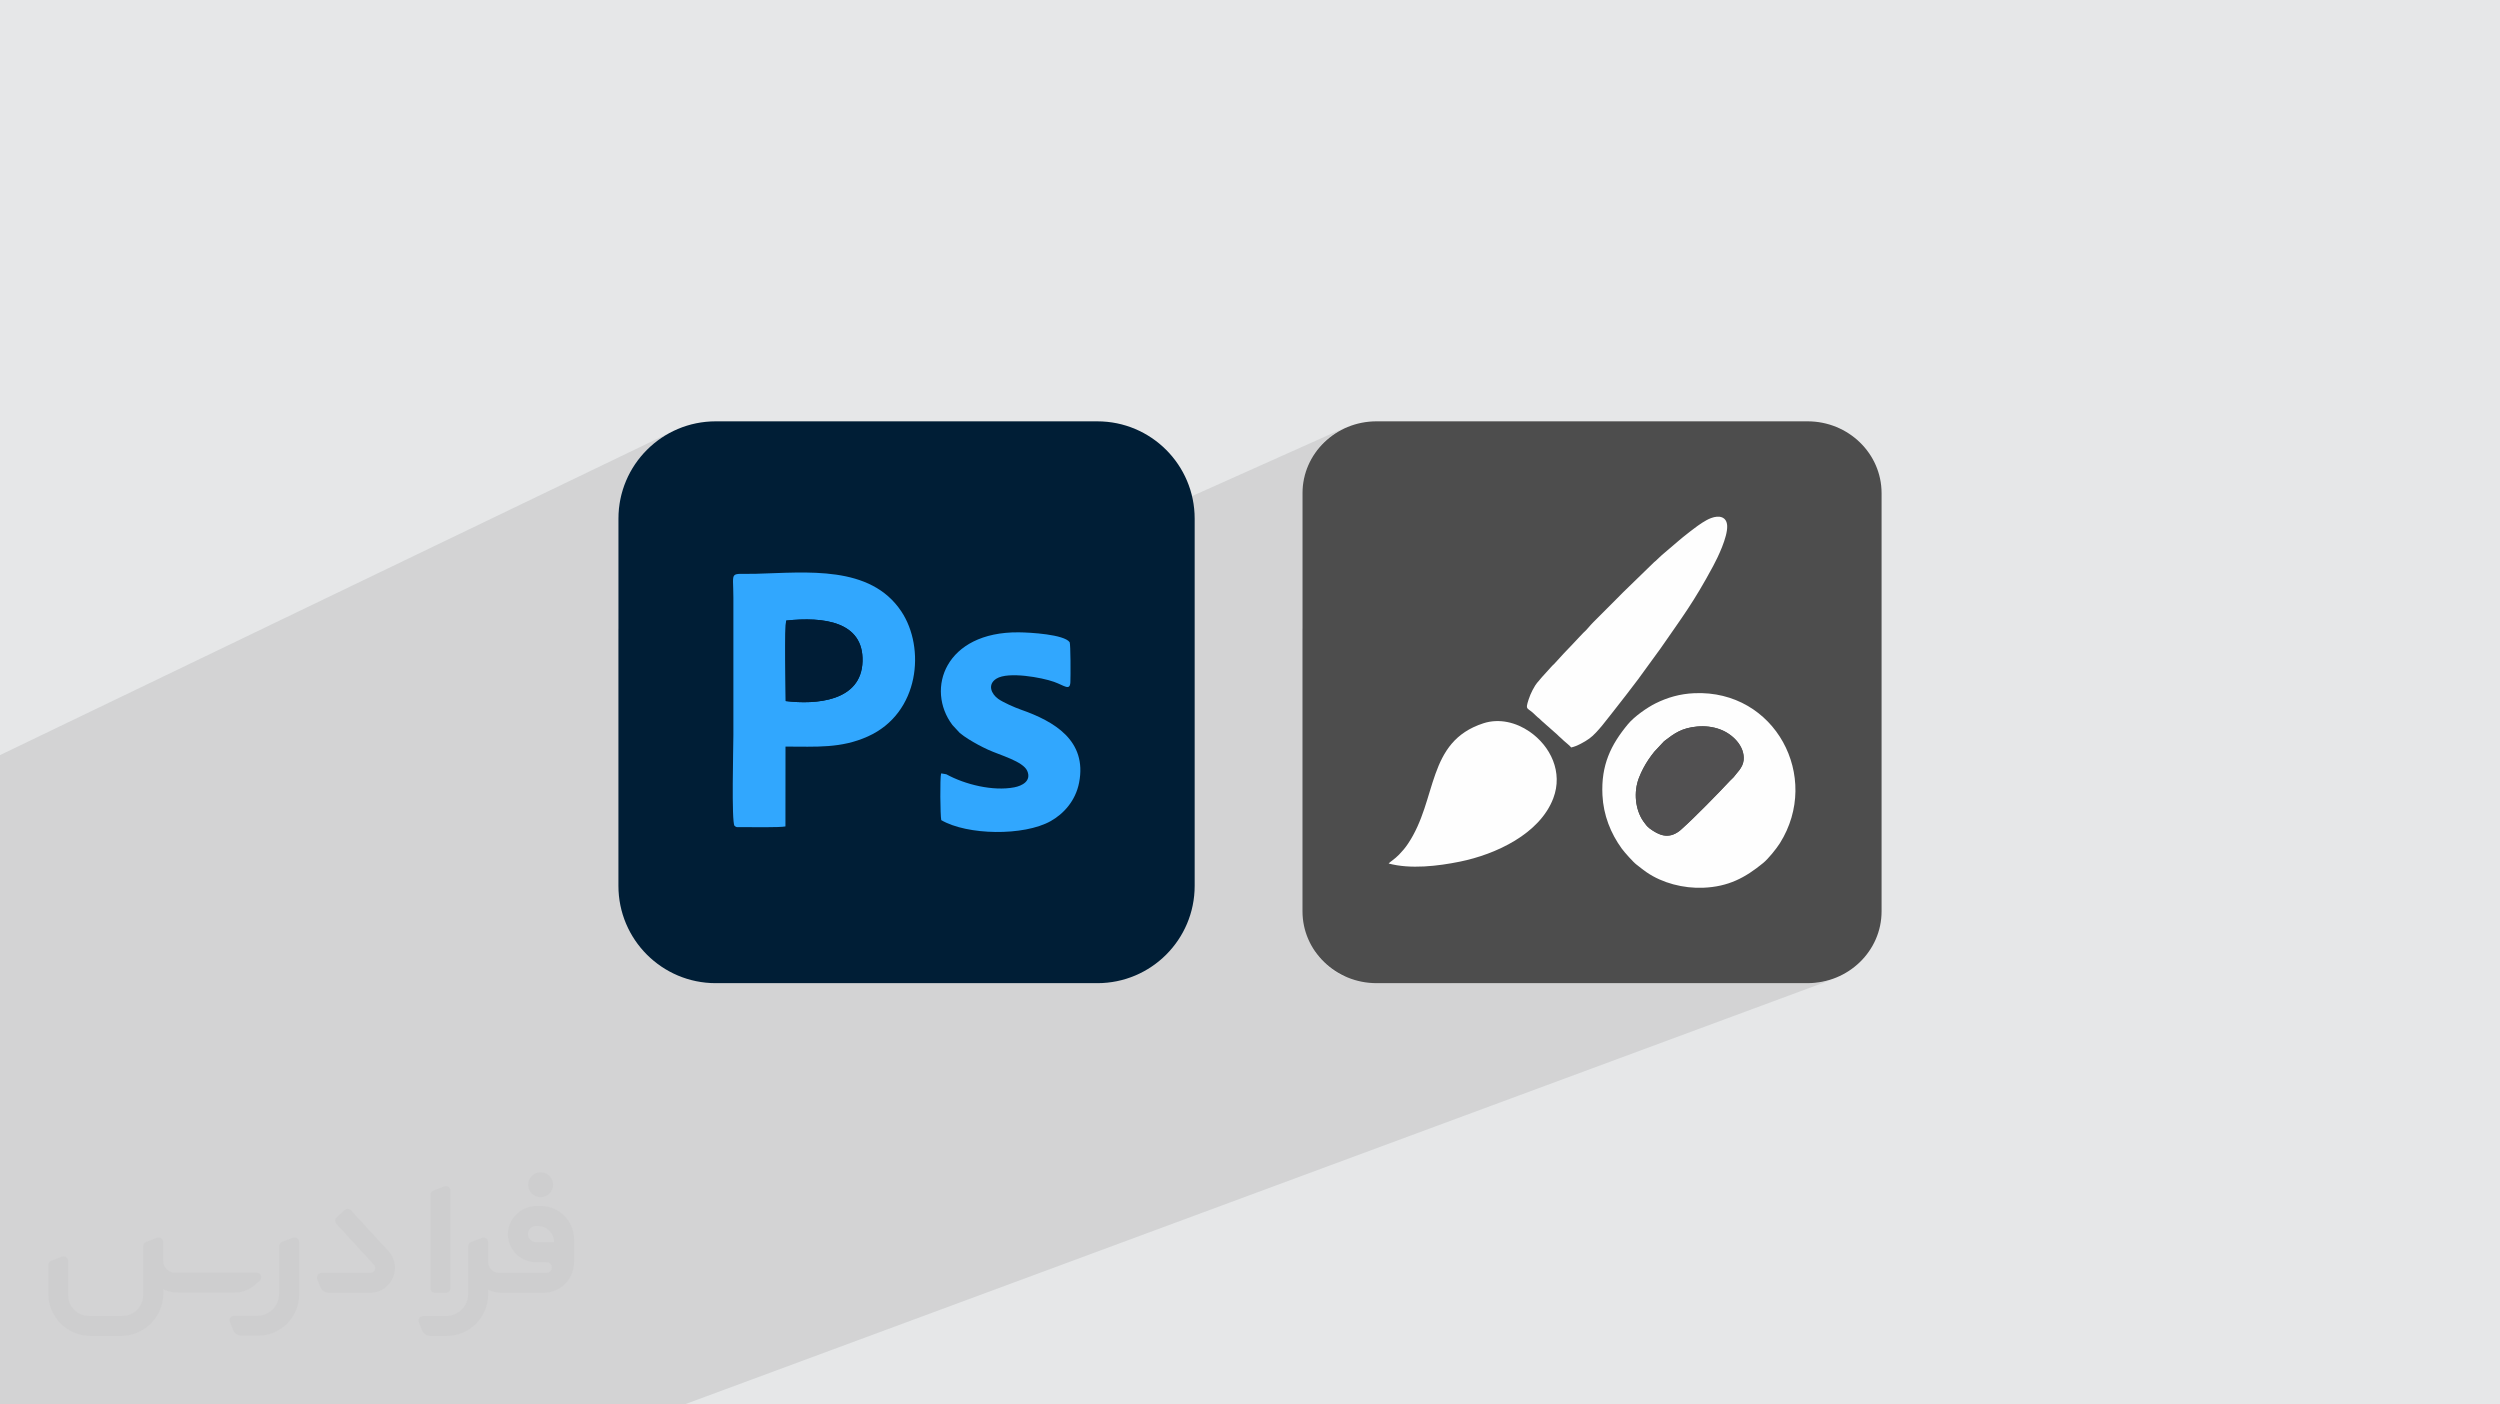 <?xml version="1.0" encoding="UTF-8"?>
<!DOCTYPE svg PUBLIC "-//W3C//DTD SVG 1.0//EN" "http://www.w3.org/TR/2001/REC-SVG-20010904/DTD/svg10.dtd">
<!-- Creator: CorelDRAW -->
<svg xmlns="http://www.w3.org/2000/svg" xml:space="preserve" width="94.192mm" height="52.917mm" version="1.0" style="shape-rendering:geometricPrecision; text-rendering:geometricPrecision; image-rendering:optimizeQuality; fill-rule:evenodd; clip-rule:evenodd"
viewBox="0 0 9419.16 5291.66"
 xmlns:xlink="http://www.w3.org/1999/xlink"
 xmlns:xodm="http://www.corel.com/coreldraw/odm/2003">
 <defs>
  <style type="text/css">
   <![CDATA[
    .fil5 {fill:#001D36}
    .fil3 {fill:#001E36}
    .fil4 {fill:#31A7FE}
    .fil6 {fill:#4D4D4D}
    .fil8 {fill:#515051}
    .fil0 {fill:#E6E7E8}
    .fil7 {fill:#FEFEFE}
    .fil2 {fill:#373435;fill-rule:nonzero;fill-opacity:0.031}
    .fil1 {fill:#2B2A29;fill-opacity:0.102}
   ]]>
  </style>
 </defs>
 <g id="Layer_x0020_1">
  <polygon class="fil0" points="-0,0 9419.16,0 9419.16,5291.66 -0,5291.66 "/>
  <polygon class="fil1" points="1178.94,5291.66 926.89,5291.66 620.15,5291.66 507.4,5291.66 504.59,5291.66 390.48,5291.66 311.25,5291.66 221.61,5291.66 159.24,5291.66 -0,5291.66 -0,5205.31 -0,5178.31 -0,5149.46 -0,4835.87 -0,4833.52 -0,4827.56 -0,4803.26 -0,4753.72 -0,4752.39 -0,4664.25 -0,4594.22 -0,4594.19 -0,4594.15 -0,4590.64 -0,4588.16 -0,4561.46 -0,4515.86 -0,4513.61 -0,4470.22 -0,4446.77 -0,4437.47 -0,4436.95 -0,4388.82 -0,4344.9 -0,4337.56 -0,4329.72 -0,4317.22 -0,4268.78 -0,4203.39 -0,4197.95 -0,4197.5 -0,4183.18 -0,4114.7 -0,4114.68 -0,4114.63 -0,4075.69 -0,4039.01 -0,4022.43 -0,4022.42 -0,3958.62 -0,3958.6 -0,3958.59 -0,3879.11 -0,3828.65 -0,3682.85 -0,3682.83 -0,3474.08 -0,3444.82 -0,3059.21 -0,2845 2537.73,1623.59 2521.92,1631.69 2506.57,1640.52 2491.69,1650.05 2477.32,1660.28 2463.46,1671.16 2450.16,1682.69 2437.43,1694.83 2425.28,1707.56 2413.76,1720.86 2402.87,1734.71 2392.65,1749.09 2383.11,1763.96 2374.28,1779.32 2366.18,1795.13 2358.84,1811.37 2352.27,1828.01 2346.51,1845.05 2341.57,1862.44 2337.47,1880.18 2334.25,1898.23 2331.91,1916.58 2330.5,1935.2 2330.02,1954.06 2330.02,2369.01 2775.52,2163.32 2790.94,2162.02 2814.57,2162.08 2848.04,2161.81 2866.13,2161.27 2884.47,2160.64 2903.03,2159.95 2921.77,2159.25 2940.67,2158.58 2959.7,2157.98 2978.81,2157.49 2997.99,2157.16 3017.19,2157.02 3036.4,2157.12 3055.57,2157.49 3074.69,2158.19 3093.7,2159.24 3112.59,2160.7 3131.33,2162.61 3149.88,2165 3168.21,2167.91 3186.29,2171.4 3204.09,2175.5 3221.57,2180.25 3238.72,2185.7 3255.49,2191.88 3271.85,2198.84 3287.78,2206.62 3303.24,2215.26 3318.2,2224.81 3332.64,2235.29 3346.51,2246.76 3359.79,2259.26 3372.44,2272.83 3384.44,2287.51 3395.76,2303.34 3404.01,2316.51 3411.58,2330.27 3418.47,2344.57 3420.11,2348.49 5072.94,1608.79 5049.29,1620.23 5026.97,1633.82 5006.12,1649.44 4986.87,1666.95 4969.36,1686.2 4953.74,1707.05 4940.15,1729.37 4928.71,1753.02 4919.57,1777.87 4912.87,1803.76 4908.75,1830.56 4907.35,1858.14 4907.35,2368.74 5616.05,2065.25 5629.29,2059.84 5642.68,2054.75 5656.24,2049.97 5669.94,2045.53 5683.79,2041.41 5697.77,2037.62 5711.91,2034.18 5726.15,2031.07 5740.53,2028.31 5755.04,2025.91 5769.66,2023.86 5784.39,2022.18 5799.23,2020.87 5814.18,2019.91 5829.22,2019.34 5844.37,2019.15 5859.5,2019.34 5874.54,2019.91 5889.49,2020.87 5904.33,2022.18 5919.07,2023.86 5933.69,2025.91 5948.19,2028.31 5962.57,2031.07 5976.84,2034.18 5990.95,2037.62 6004.94,2041.41 6018.79,2045.53 6032.49,2049.97 6046.04,2054.75 6059.44,2059.84 6072.68,2065.25 6085.75,2070.97 6098.66,2077 6111.4,2083.33 6123.95,2089.95 6136.33,2096.87 6148.53,2104.08 6160.52,2111.57 6172.32,2119.34 6183.92,2127.38 6195.32,2135.69 6206.5,2144.27 6217.47,2153.11 6228.24,2162.2 6238.76,2171.54 6249.06,2181.13 6259.13,2190.96 6268.96,2201.03 6278.55,2211.33 6287.89,2221.86 6296.99,2232.63 6305.82,2243.59 6314.4,2254.78 6322.71,2266.17 6330.75,2277.77 6338.52,2289.58 6346.01,2301.57 6353.22,2313.76 6360.15,2326.14 6366.77,2338.7 6373.09,2351.43 6379.12,2364.34 6384.84,2377.42 6390.25,2390.66 6395.34,2404.05 6400.13,2417.61 6404.56,2431.31 6408.68,2445.16 6412.47,2459.14 6415.92,2473.27 6419.02,2487.52 6421.78,2501.9 6424.18,2516.41 6426.24,2531.03 6427.91,2545.76 6429.23,2560.6 6430.18,2575.55 6430.75,2590.59 6430.94,2605.73 6430.75,2620.87 6430.18,2635.91 6429.23,2650.86 6427.91,2665.7 6426.24,2680.44 6424.18,2695.06 6421.78,2709.56 6419.02,2723.94 6415.92,2738.2 6412.47,2752.32 6408.68,2766.31 6404.56,2780.15 6400.13,2793.86 6395.34,2807.41 6390.25,2820.81 6384.84,2834.05 6379.12,2847.12 6373.09,2860.03 6366.77,2872.76 6360.15,2885.32 6353.22,2897.7 6346.01,2909.88 6338.52,2921.88 6330.75,2933.69 6322.71,2945.28 6314.4,2956.68 6305.82,2967.87 6296.99,2978.84 6287.89,2989.59 6278.55,3000.12 6268.96,3010.42 6259.13,3020.49 6249.06,3030.32 6238.76,3039.91 6228.24,3049.26 6217.47,3058.35 6206.5,3067.19 6195.32,3075.76 6183.92,3084.07 6172.32,3092.12 6160.52,3099.89 6148.53,3107.38 6136.33,3114.58 6123.95,3121.5 6111.4,3128.13 6098.66,3134.45 6085.75,3140.48 6072.68,3146.2 6059.44,3151.61 4954.92,3586.18 4969.36,3605.45 4986.87,3624.7 5006.12,3642.21 5026.97,3657.83 5049.29,3671.42 5065.41,3679.22 6442.62,3142.63 6738.73,3142.63 6590.67,3272.5 5468.09,3704.22 6818.44,3704.22 6846.02,3702.82 6872.82,3698.7 6898.71,3692 6923.56,3682.86 2578.26,5291.66 1340.34,5291.66 "/>
  <g id="_1213440309872">
   <path class="fil2" d="M1127.1 4679.66l0 197.33c0,20.44 -3.75,40.88 -11.68,59.65 -7.93,18.77 -19.19,36.3 -33.79,50.48 -14.6,14.6 -31.7,25.86 -50.48,33.79 -18.77,7.93 -39.21,11.68 -59.65,11.68l-60.91 0c-7.09,0 -14.18,-2.08 -20.02,-6.26 -5.84,-4.17 -10.43,-9.59 -12.94,-16.27l-11.26 -29.2c-0.83,-2.5 -1.25,-5.42 -1.25,-8.34 0,-2.92 1.25,-5.43 2.92,-7.93 1.67,-2.5 3.75,-4.17 6.26,-5.42 2.5,-1.25 5.42,-2.09 7.92,-1.67l86.36 0c22.11,0 42.97,-8.76 58.82,-24.61 15.43,-15.44 24.19,-36.71 24.19,-58.82l0 -179.39c0,-3.34 1.26,-6.67 3.34,-9.59 2.09,-2.92 5.01,-5.01 7.93,-6.26l40.88 -15.85c2.5,-0.84 5.42,-1.25 8.34,-0.84 2.92,0.42 5.43,1.26 7.51,2.92 2.09,1.67 4.18,3.76 5.43,6.26 1.25,2.92 2.08,5.84 2.08,8.34z"/>
   <path class="fil2" d="M2036.96 4543.67l-15.02 0c-59.66,0 -109.3,48.8 -108.47,108.04 0.42,27.54 12.1,54.24 31.71,73.43 19.6,19.6 46.3,30.45 74.25,30.45l39.63 0c5.43,0 10.43,2.08 14.19,5.84 3.75,3.75 5.84,8.76 5.84,14.18 0,5.43 -2.09,10.43 -5.84,14.19 -3.76,3.75 -8.76,5.84 -14.19,5.84l-179.38 0c-10.85,0 -20.86,-4.59 -28.37,-12.1 -7.51,-7.51 -11.68,-17.94 -12.1,-28.37l0 -75.09c0,-2.92 -0.83,-5.42 -2.08,-7.93 -1.25,-2.5 -3.34,-4.58 -5.43,-6.25 -2.08,-1.67 -5,-2.51 -7.51,-2.92 -2.92,-0.42 -5.42,0 -8.34,0.83l-41.3 15.85c-2.92,1.25 -5.84,3.34 -7.93,6.26 -2.08,2.92 -2.92,6.26 -2.92,9.59l0 179.39c0,22.11 -8.76,43.39 -24.19,58.82 -15.44,15.44 -36.71,24.61 -58.82,24.61l-86.77 0.01c-2.92,0 -5.43,0.83 -7.93,2.08 -2.5,1.25 -4.59,3.34 -6.26,5.43 -1.66,2.5 -2.5,5 -2.92,7.51 -0.41,2.92 0,5.42 1.26,8.34l11.26 29.2c2.5,6.68 7.09,12.52 12.93,16.69 5.84,4.17 12.93,6.26 20.03,5.84l60.9 0c41.3,0 80.93,-16.27 110.14,-45.89 29.2,-29.2 45.88,-68.84 45.88,-110.14l0 -18.35c15.86,7.92 33.38,12.1 50.9,12.1l157.27 0c30.46,0 60.08,-12.1 81.77,-33.79 21.69,-21.7 33.79,-50.9 33.79,-81.77l0 -85.94c0,-33.37 -13.35,-65.49 -36.71,-89.27 -23.78,-23.78 -55.9,-36.71 -89.27,-36.71zm50.47 136.41l-66.74 0c-7.93,0 -15.44,-2.5 -21.28,-7.92 -5.84,-5.43 -9.6,-12.52 -10.43,-20.45 0,-4.17 0.42,-8.76 2.08,-12.93 1.67,-4.17 3.76,-7.92 6.68,-10.84 5.84,-5.43 13.77,-8.77 21.69,-8.77l7.1 0c16.27,0 31.7,6.26 42.96,17.94 11.68,11.27 17.94,26.7 17.94,42.97z"/>
   <path class="fil2" d="M1696.96 4485.68l0 367.95c0,2.08 -0.42,4.58 -1.25,6.67 -0.84,2.09 -2.09,4.17 -3.76,5.84 -1.67,1.67 -3.34,2.92 -5.42,3.75 -2.09,0.84 -4.17,1.26 -6.68,1.26l-40.88 0c-2.08,0 -4.59,-0.42 -6.67,-1.26 -2.09,-0.83 -4.17,-2.08 -5.43,-3.75 -1.66,-1.67 -2.92,-3.75 -3.75,-5.84 -0.83,-2.09 -1.25,-4.59 -1.25,-6.67l0 -352.1c0,-3.33 0.83,-6.67 2.92,-9.59 2.08,-2.92 4.59,-5.01 7.92,-6.26l40.89 -15.85c2.5,-0.84 5.42,-1.25 8.34,-1.25 2.92,0.41 5.42,1.25 7.51,2.92 2.5,1.66 4.17,3.75 5.42,6.25 1.25,2.09 2.09,5.01 2.09,7.93z"/>
   <path class="fil2" d="M1393.67 4871.15l-153.93 0c-7.09,0 -14.19,-2.09 -20.03,-6.26 -5.84,-4.17 -10.43,-10.01 -13.35,-16.69l-11.26 -28.78c-0.83,-2.51 -1.25,-5.43 -0.83,-8.35 0.41,-2.92 1.25,-5.42 2.92,-7.92 1.66,-2.51 3.75,-4.17 6.25,-5.43 2.51,-1.25 5.43,-2.08 7.93,-2.08l184.39 0c3.34,0 6.67,-1.25 9.59,-2.92 2.93,-2.09 5.01,-4.59 6.68,-7.93 1.25,-3.34 1.67,-6.67 1.25,-10.01 -0.42,-3.34 -2.08,-6.68 -4.17,-9.18l-141.84 -154.35c-2.92,-3.34 -4.59,-7.93 -4.59,-12.52 0,-4.59 2.09,-8.76 5.84,-12.1l29.62 -27.53c3.34,-2.92 7.93,-4.59 12.52,-4.59 4.59,0.42 8.76,2.09 12.1,5.84l140.58 153.1c55.49,59.66 12.52,157.7 -69.67,157.7z"/>
   <path class="fil2" d="M979.01 4825.26l-20.03 17.1c-20.86,17.94 -47.56,27.95 -75.09,27.95l-211.51 0c-19.6,0 -39.21,-4.17 -57.15,-12.51l0 16.27c0,20.85 -4.17,41.71 -12.1,60.9 -7.92,19.19 -19.6,36.71 -34.62,51.73 -14.6,14.6 -32.12,26.28 -51.73,34.63 -19.19,7.92 -40.05,12.09 -60.91,12.09l-114.72 0.01c-20.86,0 -41.72,-4.18 -60.91,-12.1 -19.19,-7.93 -36.71,-19.61 -51.73,-34.63 -14.6,-14.6 -26.28,-32.12 -34.62,-51.73 -7.93,-19.19 -12.1,-40.04 -12.1,-60.9l0 -108.05c0,-3.34 1.25,-6.67 2.92,-9.59 2.09,-2.92 4.59,-5.01 7.93,-6.26l40.88 -15.85c2.5,-0.84 5.42,-1.26 8.34,-0.84 2.92,0.42 5.43,1.25 7.51,2.92 2.09,1.67 4.17,3.76 5.43,6.26 1.25,2.5 2.08,5.01 2.08,7.93l0 128.9c0,20.86 8.35,40.88 22.95,55.49 14.6,14.6 34.62,22.94 55.48,22.94l125.98 0c20.86,0 40.47,-8.35 55.07,-22.95 14.6,-14.6 22.95,-34.62 22.95,-55.48l0 -184.39c0,-3.34 1.25,-6.68 2.92,-9.6 2.08,-2.92 4.58,-5 7.92,-6.25l40.88 -15.86c2.51,-0.83 5.43,-1.25 8.35,-0.83 2.92,0.42 5.42,1.25 7.92,2.92 2.51,1.67 4.18,3.75 5.43,6.26 1.25,2.5 2.08,5.42 2.08,7.92l0 70.51c0,11.68 4.59,23.36 12.94,31.7 8.34,8.35 19.6,13.35 31.7,13.35l307.87 0c3.34,0 7.1,0.84 9.6,2.92 2.92,2.09 5.01,5.01 6.26,7.93 1.25,3.34 1.25,6.67 0.41,10.43 0,3.75 -2.08,6.67 -4.58,8.76z"/>
   <path class="fil2" d="M2036.96 4510.71c25.86,0 47.14,-21.28 47.14,-47.14 0,-25.87 -21.28,-47.14 -47.14,-47.14 -25.87,0 -47.15,21.27 -47.15,47.14 0,25.86 21.28,47.14 47.15,47.14z"/>
  </g>
  <path class="fil3" d="M2696.71 1587.46l1437.75 0c202.47,0 366.65,164.19 366.65,366.64l0 1383.51c0,202.44 -164.18,366.61 -366.65,366.61l-1437.78 0c-202.47,0 -366.66,-164.18 -366.66,-366.65l0 -1383.51c0,-202.45 164.19,-366.63 366.66,-366.63l0.03 0.03z"/>
  <path class="fil4" d="M2960.43 2641.39c0,-44.95 -5.18,-279.7 2.09,-303.36 140.15,-15.09 291.37,3.5 287.26,153.53 -4.21,152.07 -177.33,163.66 -289.31,149.83l-0.04 0zm-0.93 171.52c116.99,0 208.96,7.4 310.61,-38.39 195.27,-87.99 217.19,-334.01 125.64,-471.18 -116.94,-175.15 -356.17,-146.59 -547.72,-141.53 -103.9,2.72 -84.9,-16.57 -84.9,88.9l0 519.03c0,43.54 -7.58,327.24 4.29,341.58 7.8,6.94 9.15,4.86 22.64,4.96 35.95,0.19 150.08,1.83 169.23,-2.59l0.2 -300.7 -0.05 0 0.06 -0.08z"/>
  <path class="fil4" d="M3546.21 3089.88c97.62,57.25 311.21,60.77 412.66,3.67 47.78,-26.87 93.29,-75.54 106.77,-144.58 31.03,-158.99 -93.89,-231.35 -219.23,-275.23 -24.27,-8.47 -67.1,-27.6 -85.22,-40.37 -25.88,-18.26 -42.56,-54.51 -6.69,-76.6 44.31,-27.31 170.53,-4.31 216.91,12.31 39.18,14.05 59.83,35.09 61.41,1 1.06,-22.32 0.96,-142.93 -2.73,-150.49 -21.09,-29.44 -148.81,-36.75 -191.48,-37.17 -278.12,-2.65 -352,214.26 -250.23,349.23l27.73 29.87c8.31,7.06 23.1,17.43 33.77,23.99 23.86,14.68 45.49,26.54 72.81,39.14 44.26,20.44 131.91,43.77 147.6,79.87 16.52,37.97 -19.28,56.24 -48.92,61.92 -79.86,15.32 -185.12,-10.3 -255.96,-49.23l-17.17 -3.01c-0.48,-0.89 -1.89,0.49 -2.72,0.89 -4.31,17.35 -3.04,156.27 0.76,174.85l0 -0.04 -0.07 -0.02z"/>
  <path class="fil5" d="M2960.43 2641.39c112,13.82 285.09,2.24 289.32,-149.83 4.14,-150.03 -147.08,-168.62 -287.28,-153.53 -7.23,23.67 -2.07,258.42 -2.07,303.36l0.03 0z"/>
  <path class="fil6" d="M5186.38 1587.42l1623.74 0c154.08,0 279.03,121.23 279.03,270.71l0 1575.37c0,149.47 -124.95,270.7 -279.03,270.7l-1623.74 0.01c-154.08,-0.01 -279.03,-121.24 -279.03,-270.72l0 -1575.36c0,-149.48 124.95,-270.71 279.03,-270.71z"/>
  <g id="_1678947315776">
   <path class="fil7" d="M6393.52 2737.36c30.75,-2.95 60.54,0.87 87.6,10.92 46.46,17.25 93.75,63.17 88.24,116.18 -1.56,14.98 -8.46,26.25 -15.53,36.28l-22.65 27.95c-5.46,5.4 -8.31,7.62 -13.19,12.9 -41.87,45.26 -135.36,140.61 -179.38,179.58 -5.5,4.87 -6.89,6.7 -13.14,11.23 -40.11,29.07 -74.71,15.21 -110.66,-11.47 -8.73,-6.49 -16.42,-16.61 -23.57,-26.98 -29.46,-42.7 -37.68,-108.66 -15.97,-163.98 9.95,-25.35 21.92,-47.3 35.3,-67.53 7.37,-11.14 14.35,-20.09 22.19,-30.06l37 -39.69c39.15,-30.07 66.21,-49.82 123.76,-55.33zm-356.06 258.18c3.65,76.1 31.25,144.45 72.97,201.93 9.66,13.31 43.76,51.55 55.1,59.84 13.38,9.79 19.84,16.4 38.64,29.3 58.98,40.45 137.94,61.07 212.65,58.12 95.5,-3.78 158.85,-38.05 226.34,-93.31 19.42,-15.91 50.13,-54.22 62.94,-74.61 156.64,-249.55 -18.18,-578.34 -322.34,-565.09 -55.23,2.4 -101.82,16.48 -145.52,37.98 -32.82,16.15 -81.13,50.42 -104.41,78.45 -64.91,78.16 -101.8,154.38 -96.37,267.39z"/>
   <path class="fil7" d="M5919.62 2816.15c21.57,-3.92 53.8,-22.99 68.4,-33.48 30.9,-22.2 68.85,-75.85 94.49,-107.51l45.02 -57.77c14.53,-18.98 29.19,-37.9 43.76,-57.28l85.11 -116.99c83.36,-120.56 124.1,-172.78 198.23,-310.47 17.42,-32.35 54.47,-108.74 52.79,-151.15 -1.38,-35.08 -30.25,-41.05 -60.94,-29.49 -21.95,8.27 -47.5,26.82 -63.64,39.11 -9.5,7.24 -19.19,14.31 -28.52,22 -9.46,7.8 -18.7,14.46 -27.86,22.67 -17.17,15.38 -70.21,58.76 -81.14,70.45 -5.44,5.83 -7.24,7.05 -12.8,11.56l-116.64 113.32c-8.83,8.88 -16.4,16.45 -25.15,25.38l-87.89 88.06c-13.67,13.36 -23.55,28.05 -38.05,40.33l-49.02 52.06c-8.15,9.23 -16.56,16.65 -24.66,25.85l-35.85 39.1c-6.04,5.84 -7.84,6.94 -12.95,13.14l-35.6 39.34c-14.34,18.99 -15.96,14.63 -32.55,45.79 -5.85,10.99 -10.75,22.86 -14.91,35.58 -14.18,43.4 -3.88,27.56 26.14,59.19 6.3,6.65 7.81,6.95 13.97,12.18 5.34,4.54 7.71,8.13 13.47,12.64l53.71 47.37c5.47,4.99 6.57,7.26 12.56,11.79 6.03,4.56 7.99,8.02 13.53,12.57 4.61,3.79 24.67,20.65 26.99,24.66z"/>
   <path class="fil7" d="M5231.89 3253.37c82.1,22.09 185.46,9.92 268.74,-7.03 135.1,-27.51 300.66,-104.35 351.65,-238.64 37.29,-98.23 -10.04,-196.65 -89.83,-251.47 -49.5,-34.02 -113.15,-50.75 -173.57,-31.12 -215.11,69.9 -171.49,286.64 -284.35,454.27 -10.81,16.05 -19.79,26.4 -32.99,40.2 -17.08,17.86 -34.7,27.69 -39.65,33.79z"/>
   <path class="fil8" d="M6393.52 2737.36c-57.55,5.51 -84.61,25.26 -123.76,55.33l-37 39.69c-7.84,9.97 -14.82,18.92 -22.19,30.06 -13.38,20.23 -25.35,42.18 -35.3,67.53 -21.71,55.32 -13.49,121.28 15.97,163.98 7.15,10.37 14.84,20.49 23.57,26.98 35.95,26.68 70.55,40.54 110.66,11.47 6.25,-4.53 7.64,-6.36 13.14,-11.23 44.02,-38.97 137.51,-134.32 179.38,-179.58 4.88,-5.28 7.73,-7.5 13.19,-12.9l22.65 -27.95c7.07,-10.03 13.97,-21.3 15.53,-36.28 5.51,-53.01 -41.78,-98.93 -88.24,-116.18 -27.06,-10.05 -56.85,-13.87 -87.6,-10.92z"/>
  </g>
 </g>
</svg>
